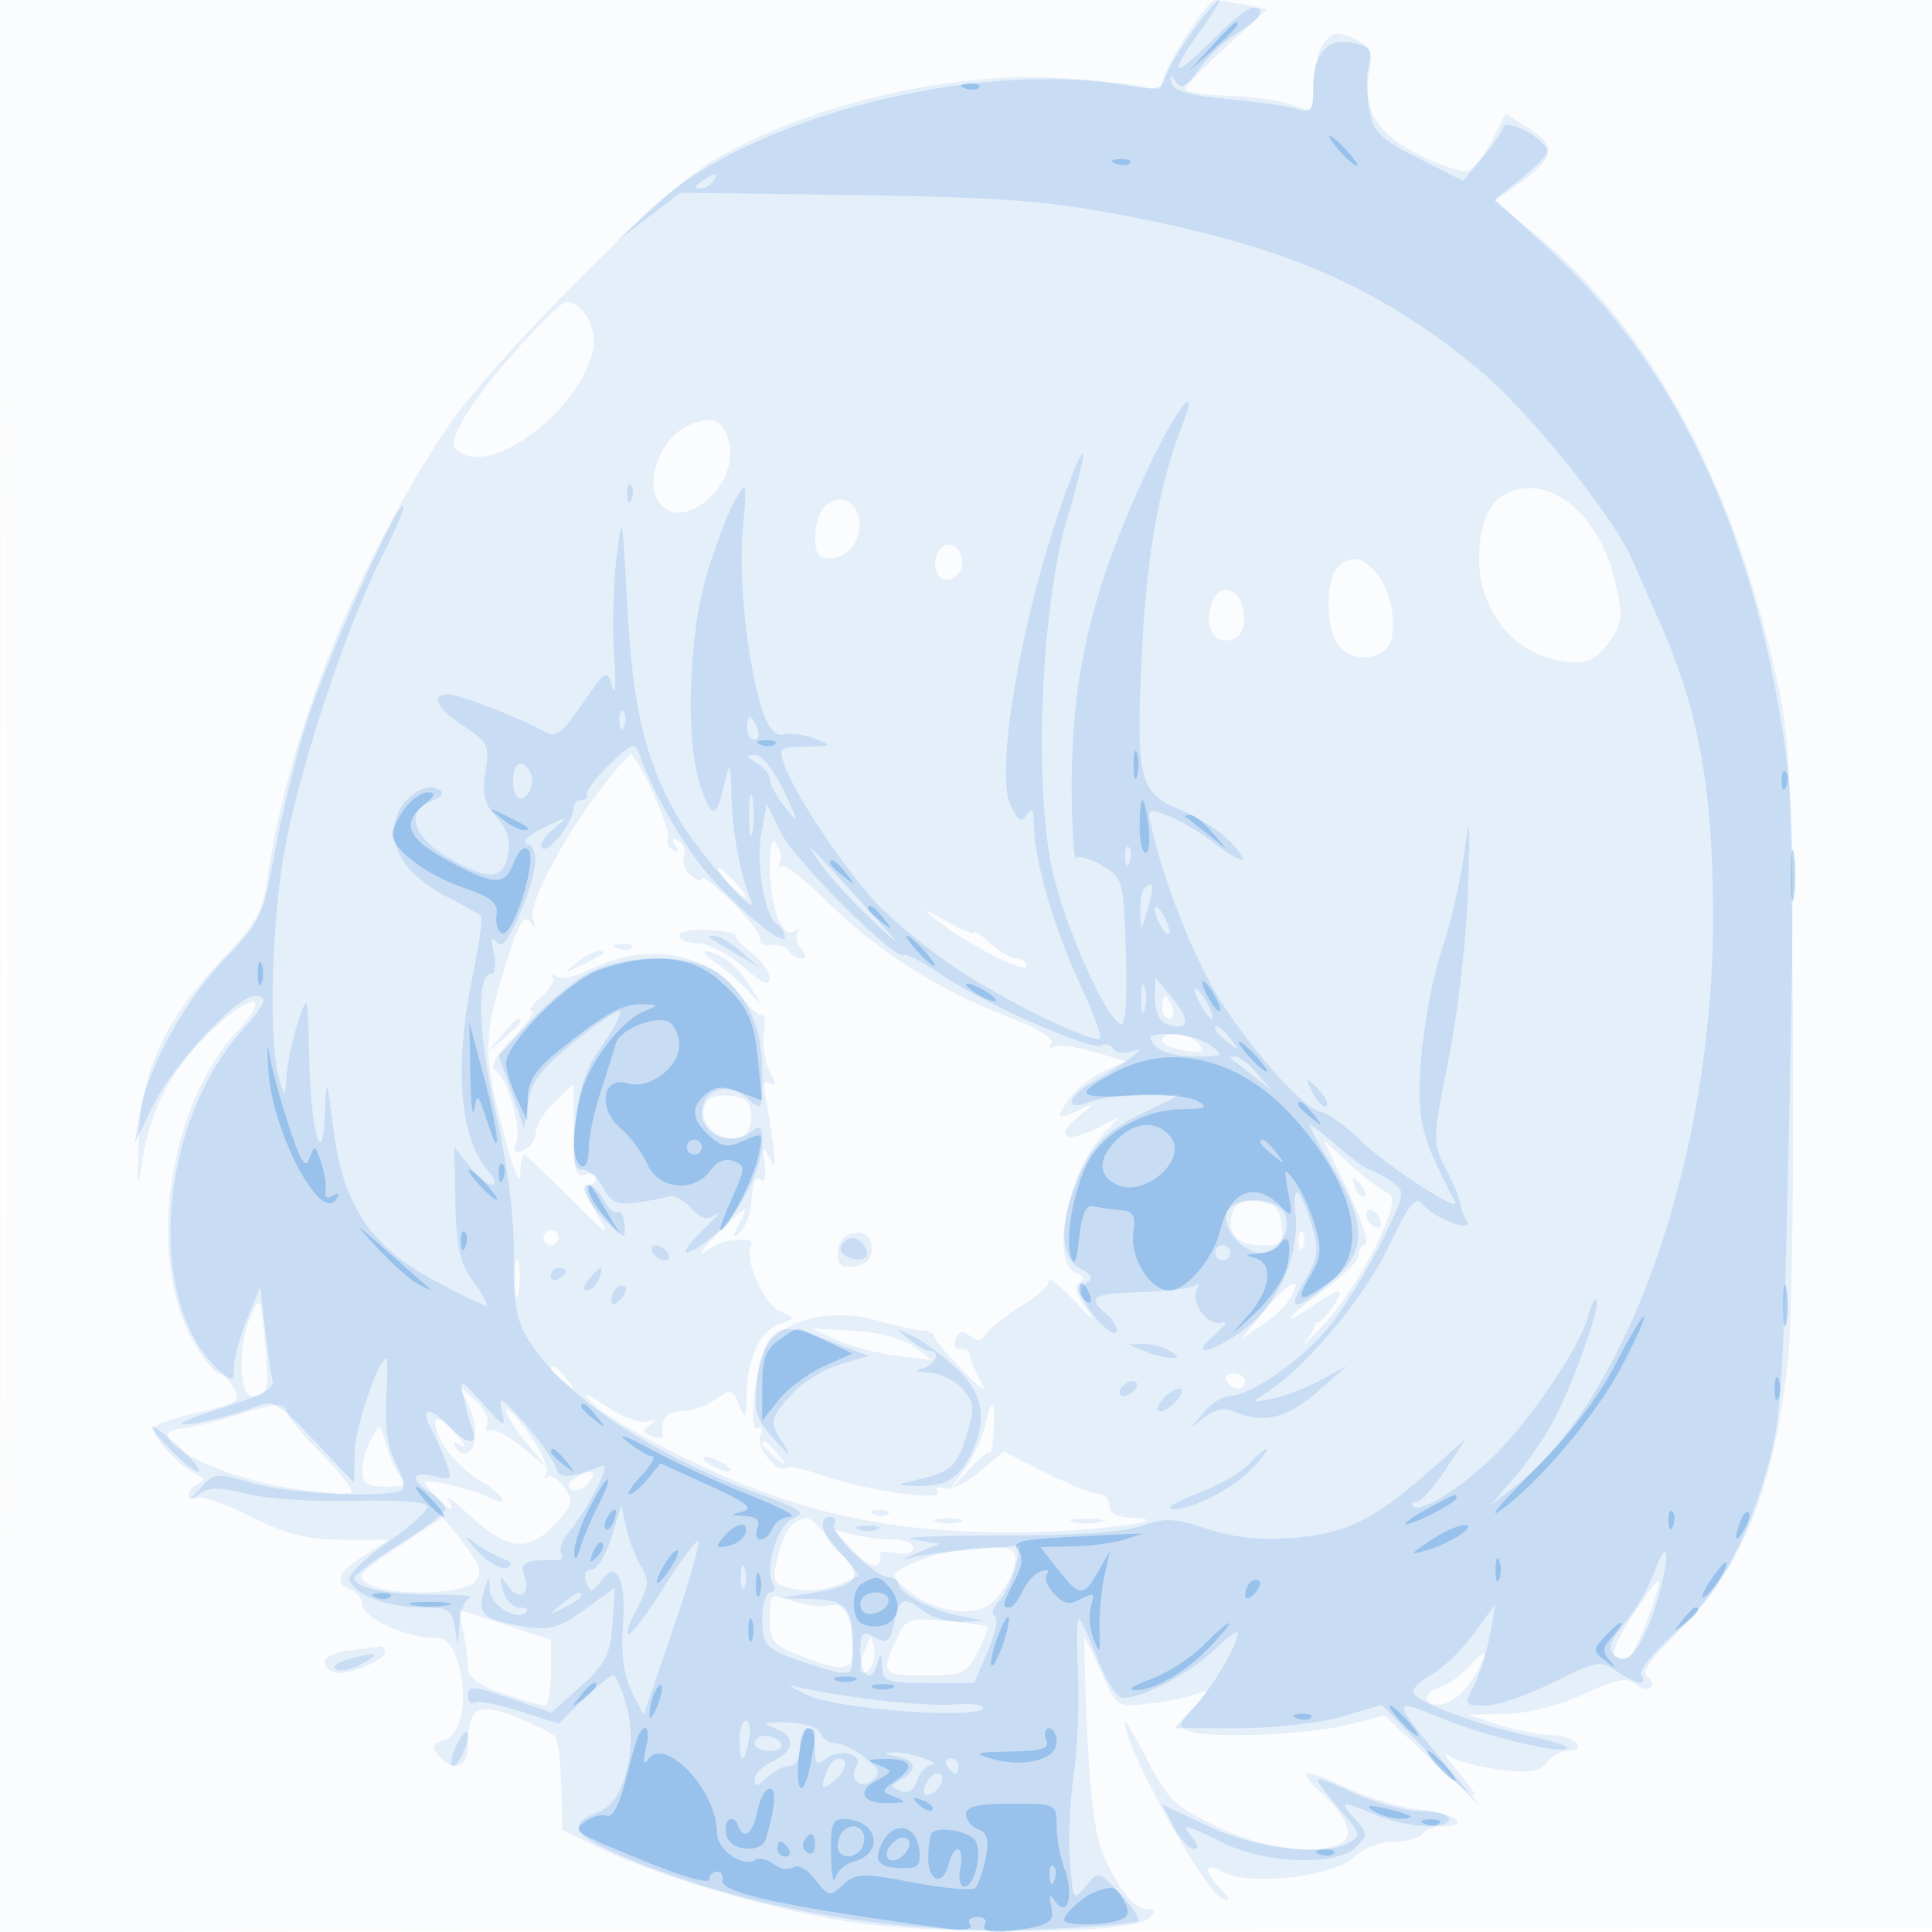 <svg xmlns="http://www.w3.org/2000/svg" width="256" height="256"><path fill-opacity=".016" d="M0 128.004v128.004l128.25-.254 128.25-.254.254-127.75L257.008 0H0v128.004m.485.496c0 70.4.119 99.053.265 63.672.146-35.38.146-92.98 0-128C.604 29.153.485 58.1.485 128.5" fill="#1976D2" fill-rule="evenodd"/><path fill-opacity=".095" d="M157.104 4.838c-1.707 2.66-3.104 5.413-3.104 6.116 0 .862-.734 1.057-2.25.598-1.238-.375-6.3-.93-11.25-1.232-14.893-.911-34.141 3.741-46.5 11.238-6.645 4.031-29.015 26.6-34.634 34.942-11.979 17.784-21.377 41.34-23.937 60-.579 4.219-1.506 5.867-5.941 10.554-7.673 8.108-10.733 14.713-11.093 23.946-.264 6.755-.213 7.001.519 2.479 1.126-6.961 4.091-12.307 9.688-17.466 5.071-4.674 7.311-4.176 2.844.633-9.255 9.962-12.121 30.208-5.82 41.104 1.352 2.337 2.874 4.25 3.381 4.25.507 0 1.387.868 1.955 1.929.935 1.747.51 2.046-4.51 3.169-3.049.682-5.772 1.611-6.051 2.063-.554.895 3.331 5.148 5.656 6.191 1.094.492 1.141.789.193 1.231-.687.321-1.25 1.023-1.25 1.559 0 .537.458.693 1.017.347.559-.345 3.781.753 7.16 2.441 4.816 2.407 7.458 3.074 12.233 3.087l6.09.017-3.25 2.081c-3.546 2.271-4.073 3.632-1.75 4.523.825.317 1.5 1.226 1.5 2.02 0 1.648 5.77 4.342 9.3 4.342 1.807 0 2.605.784 3.385 3.325 1.421 4.631.549 9.466-1.846 10.226-1.548.491-1.705.906-.769 2.033 1.943 2.342 3.929 1.67 3.945-1.334.028-5.054 1.179-5.723 6.404-3.728 2.556.976 4.907 2.196 5.225 2.711.318.515.647 3.486.731 6.602l.152 5.665 4.487 2.184c7.757 3.776 22.096 8.087 32.74 9.845 12.106 1.999 38.307 1.81 40.409-.292.983-.983.962-1.237-.103-1.237-1.66 0-3.669-2.428-5.79-7-1.098-2.365-1.81-7.635-2.197-16.251-.315-7.014-.482-12.751-.37-12.75.112 0 1.125 2.084 2.251 4.631 2.046 4.624 2.054 4.629 6.297 4.11 2.337-.285 5.149-.866 6.249-1.29 1.829-.704 1.803-.554-.304 1.762-2.02 2.22-2.103 2.61-.668 3.16 2.669 1.024 15.585.532 20.972-.8l5-1.235 6.389 6.081c6.043 5.753 7.334 6.045 2.712.612-1.155-1.358-1.426-1.971-.601-1.362.825.61 3.782 1.415 6.57 1.789 3.985.535 5.349.345 6.373-.888.716-.863 1.922-1.569 2.679-1.569 2.983 0 1.175-2.005-1.872-2.077-1.787-.042-5.05-.67-7.25-1.395l-4-1.318 5-.115c3.027-.069 7.123-1.103 10.38-2.619 4.175-1.944 5.693-2.246 6.774-1.348.767.636 1.708.843 2.091.46.383-.383.162-1.027-.492-1.432-.795-.491.567-2.456 4.11-5.932 8.443-8.281 12.726-18.927 14.574-36.224.5-4.675.778-25.15.619-45.5-.28-35.81-.372-37.346-2.868-47.739-5.935-24.719-16.746-43.928-31.432-55.848l-5.244-4.257 2.897-2.058c5.079-3.608 5.455-5.171 1.804-7.483l-3.212-2.033-1.8 3.509c-.99 1.931-2.408 3.743-3.15 4.028-.742.284-3.661-.655-6.488-2.087-5.685-2.881-7.566-6.039-6.615-11.105.496-2.644.198-3.267-2.051-4.292-2.238-1.019-2.832-.932-3.982.583-.743.98-1.366 3.458-1.383 5.507-.031 3.639-.095 3.701-2.755 2.69-1.498-.569-5.319-1.121-8.491-1.225-3.172-.105-5.772-.482-5.777-.84-.005-.357 2.445-2.892 5.445-5.634l5.454-4.984-3.079-.616C163.136.277 161.403 0 160.979 0c-.424 0-2.167 2.177-3.875 4.838M68.746 45.991c-2.982 3.295-6.281 7.587-7.332 9.538-1.662 3.088-1.717 3.666-.42 4.467 4.692 2.9 16.051-5.969 17.606-13.748.562-2.81-1.412-6.248-3.588-6.248-.464 0-3.284 2.696-6.266 5.991m22.07 10.597c-3.199 1.677-5.221 6.787-3.763 9.511 2.735 5.11 11.062-1.521 9.537-7.596-.751-2.991-2.569-3.594-5.774-1.915m109.408 8.525c-2.877 1.064-4.224 3.962-4.224 9.089 0 5.961 3.724 11.335 8.936 12.897 4.64 1.39 6.376.88 8.61-2.528 1.445-2.206 1.501-3.205.432-7.662-2.052-8.554-8.219-13.844-13.754-11.796m-90.995 2.058c-.676.676-1.229 2.489-1.229 4.029 0 2.072.488 2.8 1.878 2.8 2.531 0 4.348-2.384 3.949-5.185-.372-2.612-2.772-3.47-4.598-1.644m15.459 5.475c-1.472 1.471-.698 4.503 1.062 4.164.963-.186 1.75-1.194 1.75-2.24 0-1.99-1.631-3.106-2.812-1.924M177.2 75.2c-1.473 1.473-1.57 7.241-.165 9.866 1.511 2.823 6.551 2.626 7.312-.286.743-2.84-.192-6.793-2.136-9.03-1.781-2.049-3.341-2.22-5.011-.55m-16.791 5.307c-.766 3.052.722 5.041 3.091 4.131 2.195-.842 1.624-6.003-.714-6.446-1.155-.219-1.931.537-2.377 2.315m-80.21 23.243c-5.211 6.58-10.239 15.962-9.605 17.918.436 1.343.34 1.477-.358.502-.699-.976-1.376-.04-2.537 3.511-3.692 11.288-3.803 13.363-1.248 23.414 1.315 5.173 2.427 8.167 2.47 6.655.043-1.512.266-2.75.494-2.75.229 0 2.98 2.588 6.113 5.75 5.207 5.255 5.509 5.427 3.503 2-1.207-2.062-1.707-3.75-1.113-3.75.595 0 1.082-.436 1.082-.969 0-.532-.675-.709-1.5-.393-1.235.474-1.5-.533-1.5-5.705v-6.282L73.5 146c-1.375 1.292-2.5 3.122-2.5 4.067 0 .946-.725 1.997-1.611 2.337-1.2.461-1.449.194-.973-1.045.74-1.929-1.191-8.526-2.799-9.565-.696-.45.156-1.997 2.341-4.25 1.889-1.949 3.009-3.559 2.488-3.577-.52-.019.047-.863 1.261-1.876 1.215-1.014 1.89-2.196 1.5-2.627-.389-.432-.158-.469.514-.083.671.385 2.471.061 4-.722 7.7-3.941 16.024-2.628 20.34 3.21 1.241 1.679 2.554 2.869 2.917 2.645.363-.225.473.866.244 2.424-.228 1.558.123 3.838.781 5.068.853 1.593.869 2.033.057 1.531-.771-.477-.984.051-.658 1.629.266 1.284.723 4.134 1.017 6.334.41 3.069.303 3.535-.456 2-.868-1.752-.945-1.663-.621.72.203 1.496-.016 2.482-.486 2.191-.893-.552-.959-.384-1.35 3.406-.132 1.274-.804 2.849-1.495 3.5-1.008.949-1.008.689-.004-1.317 1.204-2.403 1.131-2.386-1.877.437-3.118 2.926-4.257 4.66-1.88 2.862 1.527-1.154 5.984-1.486 5.309-.395-1.045 1.692 1.534 7.832 3.696 8.798 2.239 1 2.239 1.004.147 1.669-2.609.83-4.382 4.573-4.465 9.426-.057 3.296-.166 3.449-.991 1.39-.872-2.172-1.064-2.218-3.16-.75-1.227.86-3.256 1.563-4.509 1.563-2.022 0-2.743.962-2.407 3.214.058.393-.601.443-1.466.111-1.279-.491-1.324-.781-.238-1.558 1.011-.725.925-.825-.356-.416-.93.297-3.405-.617-5.5-2.031-2.654-1.791-3.29-1.991-2.097-.658 2.528 2.824 16.195 9.831 24.787 12.708 10.148 3.398 19.465 4.762 32 4.683 9.729-.061 21.983-1.681 14.75-1.951-1.732-.064-2.75-.657-2.75-1.602 0-.825-.612-1.5-1.359-1.5-.748 0-3.89-1.277-6.983-2.837l-5.624-2.837-3.253 2.715c-1.788 1.494-3.895 2.469-4.681 2.167-.8-.307-1.157-.109-.811.45.831 1.345-9.442-.09-15.195-2.123-2.423-.856-4.637-1.326-4.919-1.043-1.016 1.016-4.029-2.708-3.438-4.25.339-.884.181-1.309-.362-.974-.603.373-.735-1.495-.352-4.979.451-4.1 1.211-6.06 2.867-7.401 3.175-2.571 8.44-3.324 13.383-1.914 2.325.663 4.982 1.261 5.906 1.33.923.069 1.622.366 1.554.66-.069.295 1.614 2.336 3.74 4.536 2.668 2.762 3.436 3.226 2.481 1.5-.761-1.375-1.42-2.95-1.464-3.5-.045-.55-.607-.893-1.249-.762-.668.136-.92-.411-.588-1.276.429-1.119.92-1.231 1.883-.432.952.79 1.526.715 2.133-.279.457-.749 2.519-2.385 4.581-3.637 2.063-1.253 3.75-2.765 3.75-3.362s1.613.677 3.585 2.831c2.097 2.292 2.707 2.704 1.47.994-1.439-1.989-1.759-3.142-1.001-3.61.743-.459.586-.891-.47-1.296-3.507-1.346-1.128-13.334 3.656-18.427l2.145-2.283-3.255 1.624c-4.08 2.036-5.425.942-2.115-1.721 2.122-1.706 2.166-1.842.301-.931-3.269 1.597-3.594 1.318-1.613-1.385.988-1.349 3.093-3.003 4.677-3.675l2.88-1.223-4.31-1.273c-2.371-.7-4.749-1.001-5.285-.67-.536.331-.678.123-.315-.464.397-.643-2.095-2.117-6.298-3.723-8.72-3.332-17.11-8.723-23.486-15.092-2.714-2.71-5.335-4.804-5.825-4.653-.489.151-.661-.096-.381-.548.279-.452.095-1.476-.411-2.275-.644-1.018-.923-.202-.934 2.733-.019 5.393 1.568 9.673 3.233 8.715.689-.396.918-.352.511.098-.408.45-.24 1.422.372 2.16.761.916.777 1.342.05 1.342-.584 0-1.348-.462-1.697-1.027-.349-.564-1.388-.902-2.309-.75-.921.153-1.585-.217-1.476-.82.109-.603-1.578-2.832-3.75-4.953-2.172-2.121-3.949-3.484-3.949-3.031 0 .454-.648.288-1.441-.37-.792-.657-1.211-1.792-.931-2.521.279-.729-.042-1.666-.714-2.081-.834-.515-.965-.339-.414.553.539.873.419 1.068-.362.585-.644-.398-.922-1.125-.618-1.617.512-.829-4.066-10.968-4.953-10.968-.219 0-1.735 1.688-3.368 3.75M96.5 117c.995 1.1 2.035 2 2.31 2 .275 0-.315-.9-1.31-2-.995-1.1-2.035-2-2.31-2-.275 0 .315.9 1.31 2m27.249 4.651c3.762 3.094 12.251 7.533 12.251 6.407 0-.582-.59-1.058-1.311-1.058-.722 0-2.297-.918-3.5-2.039-1.204-1.121-2.189-1.76-2.189-1.418 0 .341-1.687-.361-3.75-1.56-2.743-1.595-3.146-1.684-1.501-.332M90 123.976c0 .563 1.109 1.024 2.465 1.024 1.356 0 4.056 1.397 6 3.104 2.489 2.185 3.535 2.65 3.535 1.572 0-.842-1.11-2.404-2.466-3.471-1.356-1.067-2.295-2.112-2.085-2.322.209-.211-1.381-.506-3.534-.657-2.183-.153-3.915.179-3.915.75m-8.187 1.707c.721.289 1.584.253 1.916-.079.332-.332-.258-.568-1.312-.525-1.165.048-1.402.285-.604.604m-5.372 1.872c-1.83 1.467-1.798 1.487.559.365 3.061-1.458 3.628-1.92 2.358-1.92-.537 0-1.849.7-2.917 1.555m18.586.164c1.36.946 3.287 2.633 4.282 3.75 1.756 1.971 1.759 1.948.109-.76-.936-1.534-2.508-3.222-3.494-3.75-2.957-1.582-3.547-1.083-.897.76M154 133.5c0 .825.436 1.5.969 1.5.532 0 .709-.675.393-1.5-.317-.825-.753-1.5-.969-1.5-.216 0-.393.675-.393 1.5m-87.595 3.75L64.5 139.5l2.25-1.905c2.114-1.79 2.705-2.595 1.905-2.595-.19 0-1.202 1.012-2.25 2.25m87.595.637c0 .487 1.339 1.083 2.976 1.323 2.382.349 2.756.172 1.877-.887-1.23-1.483-4.853-1.809-4.853-.436m-60.618 8.559c-.837 2.182 1.507 4.713 4.03 4.352 1.481-.211 2.088-1.025 2.088-2.798 0-1.985-.567-2.565-2.756-2.817-1.805-.208-2.964.228-3.362 1.263m85.253 11.388c1.755 3.666 2.78 6.816 2.278 6.999-.502.184-.913.895-.913 1.581 0 .686-2.025 2.701-4.5 4.479-2.475 1.777-4.5 3.459-4.5 3.737 0 .279 1.376-.474 3.058-1.671 1.681-1.197 3.219-2.015 3.418-1.817.477.477-2.429 4.431-3.019 4.108-.251-.137-.344-.072-.207.145.137.217-.425 1.262-1.25 2.322s.188.148 2.251-2.025c4.852-5.111 10.776-16.85 8.831-17.498-.751-.25-3.001-1.933-5.001-3.74l-3.637-3.285 3.191 6.665m.929-.541c.376.986.935 1.541 1.243 1.233.308-.307.001-1.114-.683-1.793-.988-.98-1.102-.865-.56.56m-16.177 3.14c-1.055 2.751.396 4.567 3.648 4.567 2.79 0 3.066-.274 2.781-2.75-.248-2.162-.906-2.818-3.072-3.067-1.797-.207-2.965.228-3.357 1.25m17.613.449c0 .55.45 1.278 1 1.618.55.34 1 .168 1-.382s-.45-1.278-1-1.618c-.55-.34-1-.168-1 .382M72 164c0 .55.45 1 1 1s1-.45 1-1-.45-1-1-1-1 .45-1 1m40.25-.333c-.687.275-1.25 1.393-1.25 2.486 0 1.488.565 1.906 2.25 1.667 1.44-.205 2.25-1.01 2.25-2.237 0-2.034-1.195-2.738-3.25-1.916m59.829.916c.048 1.165.285 1.402.604.605.289-.722.253-1.585-.079-1.917-.332-.332-.568.258-.525 1.312M68.252 169.5c.011 2.2.216 2.982.455 1.738.239-1.244.23-3.044-.02-4s-.446.062-.435 2.262m99.248 4.254l-3 3.609 2.791-1.823c1.534-1.003 3.238-2.66 3.785-3.682 1.622-3.03-.351-1.984-3.576 1.896m-134.25.574c-1.769 3.915-1.648 10.672.191 10.672 2.101 0 2.289-.857 1.643-7.469-.563-5.75-.63-5.867-1.834-3.203m77.56 3.204c1.821.837 5.421 1.784 8 2.104l4.69.582-2.43-1.792c-1.464-1.079-4.643-1.916-8-2.104l-5.57-.313 3.31 1.523M73 181.378c0 .207.787.995 1.75 1.75 1.586 1.243 1.621 1.208.378-.378-1.307-1.666-2.128-2.195-2.128-1.372M162.5 183c.34.55 1.041 1 1.559 1s.941-.45.941-1-.702-1-1.559-1-1.281.45-.941 1m-100.646 2.684c1.384 2.639 1.49 5.985.215 6.773-.512.317-1.256.049-1.654-.595-.493-.796-.275-.907.68-.345.773.455.548-.151-.5-1.345-2.767-3.155-3.899-2.66-2.059.898.874 1.689 3.154 3.995 5.069 5.124 3.516 2.075 4.126 3.767.731 2.028-1.01-.517-3.371-1.232-5.248-1.588-3.364-.64-3.386-.621-1.595 1.359 2.05 2.264 2.979 2.632 1.916.757-.39-.687.821.181 2.691 1.931 5.027 4.703 7.815 5.06 11.277 1.447 2.599-2.712 2.72-3.151 1.395-5.043-.798-1.14-1.821-1.738-2.272-1.329-.451.409-.508.199-.126-.467.383-.666-.67-3.096-2.339-5.4-1.669-2.304-3.035-3.706-3.035-3.116 0 .591 1.237 2.571 2.75 4.4l2.75 3.327-3.335-2.757c-1.834-1.516-3.741-2.505-4.238-2.198-.497.307-.668-.055-.38-.806.288-.751-.458-2.237-1.657-3.302-2.175-1.932-2.178-1.931-1.036.247M31 187.62c-2.475.782-5.517 1.511-6.76 1.62-6.458.566 3.778 6.323 14.093 7.927 4.205.653 7.907.927 8.226.607.32-.32-1.475-2.638-3.989-5.151-2.513-2.514-4.57-5.032-4.57-5.597 0-1.299-1.382-1.182-7 .594m99.51 1.333c-.356 1.624-1.561 4.212-2.677 5.75l-2.028 2.797 2.494-2.686c1.373-1.478 2.654-2.531 2.848-2.342.194.19.434-1.189.532-3.063.22-4.193-.303-4.397-1.169-.456m-81.336 1.731c-.646 1.202-1.174 3.114-1.174 4.25 0 1.647.634 2.066 3.122 2.066 2.601 0 2.924-.24 1.931-1.436-.655-.79-1.532-2.702-1.948-4.25-.749-2.783-.77-2.79-1.931-.63m51.826.694c0 .207.787.995 1.75 1.75 1.586 1.243 1.621 1.208.378-.378-1.307-1.666-2.128-2.195-2.128-1.372M94 194c.825.533 1.95.969 2.5.969s.325-.436-.5-.969c-.825-.533-1.95-.969-2.5-.969s-.325.436.5.969m-17.857 1.89c-.824.523-.967 1.101-.363 1.474.546.338 1.549-.056 2.229-.875 1.35-1.626.291-1.965-1.866-.599m39.67 4.793c.721.289 1.584.253 1.916-.079.332-.332-.258-.568-1.312-.525-1.165.048-1.402.285-.604.604m-63.12 4.329c-5.303 3.522-5.634 3.949-3.816 4.922 3.012 1.612 12.646 1.346 14.086-.389.973-1.173.683-2.142-1.497-5-1.487-1.95-2.762-3.51-2.835-3.467-.072.042-2.744 1.813-5.938 3.934m52.485-3.143c-.728.461-1.687 2.455-2.133 4.431-.77 3.416-.665 3.624 2.138 4.24 1.622.356 4.254.107 5.849-.553l2.901-1.202-3.217-3.874c-3.502-4.219-3.598-4.272-5.538-3.042m19.091-.176c.973.254 2.323.237 3-.037.677-.274-.119-.481-1.769-.461-1.65.02-2.204.244-1.231.498m17.981-.004c.963.252 2.537.252 3.5 0 .963-.251.175-.457-1.75-.457s-2.713.206-1.75.457m-29.355 3.632c1.318 1.44 2.788 2.375 3.267 2.079.479-.296.652-.892.385-1.325-.268-.432.625-.574 1.983-.314 1.434.274 2.47.004 2.47-.644 0-.615-1.237-1.123-2.75-1.131-1.513-.007-3.875-.299-5.25-.648l-2.5-.634 2.395 2.617m8.771 1.522c-3.718 1.644-3.777 1.747-1.935 3.414 3.003 2.717 7.567 3.96 10.478 2.854 2.434-.926 5.303-6.266 4.043-7.526-1.165-1.165-8.84-.398-12.586 1.258m94.607 7.25c-1.822 2.721-2.802 5.08-2.25 5.421.537.332 1.385.352 1.883.044.868-.536 4.353-9.691 3.841-10.089-.136-.106-1.699 1.975-3.474 4.624m-114.273.35c0 2.966.45 3.52 4.02 4.948 5.468 2.188 6.983 2.049 6.966-.641-.027-4.477-1.069-6.541-3.041-6.025-1.036.271-3.247.017-4.914-.564-2.98-1.039-3.031-1.001-3.031 2.282m-40.597 1.823c.328 1.641.597 3.785.597 4.765 0 1.227 1.455 2.277 4.678 3.375 2.573.877 5.048 1.594 5.5 1.594.452 0 .822-1.962.822-4.36v-4.36l-6.097-1.999-6.097-1.999.597 2.984m57.774.139c-2.587 5.444-2.497 5.595 3.329 5.595 5.072 0 5.551-.21 7.042-3.093.88-1.701 1.454-3.218 1.276-3.371-.178-.154-2.648-.492-5.488-.752-4.513-.414-5.29-.21-6.159 1.621m-4.457 1.927c-1.114 2.833-.932 4.28.374 2.974.601-.601.926-1.929.72-2.95-.36-1.79-.399-1.791-1.094-.024m-68.47.391c-3.256.405-4.176 1.587-2.19 2.814 1.261.78 6.94-1.396 6.94-2.658 0-.484-.337-.807-.75-.719-.413.088-2.212.342-4 .563m148.273 2.251c-.983 1.086-2.627 2.242-3.655 2.568-2.61.828-2.343 2.666.331 2.278 1.216-.177 3.046-1.774 4.092-3.57 2.148-3.688 1.856-4.175-.768-1.276m-45.475 7.193c-.213 2.956 10.504 22.447 12.833 23.341 1.201.461 1.163.198-.187-1.294-2.33-2.575-2.122-3.514.471-2.126 3.449 1.846 14.499.576 17.218-1.978 1.296-1.218 3.568-2.11 5.372-2.11 1.72 0 3.405-.45 3.745-1 .34-.55 1.491-1 2.559-1 3.999 0 1.755-1.764-2.809-2.208-2.613-.254-7.113-1.595-10-2.981-5.531-2.654-6.643-2.382-3.157.773 3.276 2.965 4.355 5.517 2.76 6.528-2.873 1.821-10.326.899-16.554-2.047-5.545-2.623-6.518-3.548-9.202-8.749-1.65-3.199-3.022-5.516-3.049-5.149" fill="#1976D2" fill-rule="evenodd"/><path fill-opacity=".141" d="M158.041 4.101c-1.634 2.256-3.249 4.978-3.589 6.049-.547 1.725-1.151 1.856-5.285 1.149-20.15-3.449-50.153 4.319-62.799 16.259L81.5 32.154l4.329-3.308 4.329-3.308 19.171.254c22.54.299 28.58.703 38.671 2.588 22.276 4.16 34.647 9.506 48.262 20.857 6.289 5.242 17.452 19.112 19.93 24.763 1.086 2.475 2.774 6.3 3.752 8.5 5.146 11.578 7.039 22.063 7.044 39 .01 31.758-11.25 63.913-26.488 75.644l-3 2.31 3.244-3.755c1.784-2.065 4.202-5.633 5.373-7.929 2.631-5.156 6.048-14.938 5.434-15.552-.249-.25-.752.733-1.116 2.185-.986 3.929-7.736 13.921-12.58 18.622-4.463 4.331-9.639 7.524-10.615 6.549-.315-.316-.108-.574.46-.574.569 0 2.294-1.912 3.834-4.25l2.8-4.25-4.119 3.704c-7.778 6.994-11.659 8.982-18.631 9.541-4.568.367-7.992.025-11.618-1.161-4.401-1.44-5.667-1.495-8.803-.383-2.404.852-8.82 1.286-18.663 1.262-8.25-.02-13.425.219-11.5.532l3.5.568-3 1.23c-2.073.849-2.228 1.028-.5.578 1.375-.359 5.147-.857 8.382-1.107l5.883-.455-.711 2.846c-.39 1.565-1.377 3.586-2.193 4.491-.816.906-1.068 1.806-.56 2 .508.195.104 2.267-.898 4.604l-1.821 4.25h-6.041c-5.564 0-6.05-.178-6.157-2.25-.087-1.693-.229-1.817-.573-.5-.748 2.859-2.311 1.99-2.311-1.285 0-2.684.222-2.916 1.922-2.007 1.657.887 2.013.616 2.579-1.965.742-3.374 1.191-3.54 3.94-1.461 1.068.807 3.318 1.416 5 1.353l3.059-.115-3.5-.701c-3.724-.746-8-3.05-8-4.31 0-.417-.562-.761-1.25-.764-1.813-.006-7.89-5.96-7.209-7.062.318-.513.1-.933-.482-.933-1.878 0-1.128 2.586 1.454 5.012 3.06 2.875 2.165 4.082-3.743 5.043l-4.27.695 4.143.125c4.57.138 5.357 1.126 5.357 6.726 0 3.241-.157 3.4-2.75 2.785-1.513-.359-4.213-1.244-6-1.968-2.809-1.138-3.25-1.797-3.25-4.867 0-1.953.477-3.551 1.059-3.551s.763-.479.401-1.065c-1.268-2.052.575-8.012 2.723-8.807 1.708-.632.951-1.17-4.305-3.06-14.334-5.155-26.242-13.067-30.825-20.481-1.669-2.701-2.054-4.89-1.973-11.222.064-5.085-.778-11.753-2.383-18.865-2.372-10.513-2.618-18.5-.569-18.5.501 0 .64-1.238.31-2.75-.401-1.837-.291-2.313.33-1.435.679.96 1.511-.035 3.081-3.686 2.418-5.621 2.734-8.768.939-9.366-.667-.223.345-1.155 2.25-2.073 3.449-1.663 3.454-1.662 1.191.248-1.25 1.055-1.862 2.171-1.36 2.481.947.585 4.131-3.565 4.131-5.384 0-.569.477-1.035 1.059-1.035s.903-.338.712-.75c-.191-.413 1.153-2.195 2.987-3.961 2.854-2.748 3.417-2.965 3.909-1.5 1.362 4.06 4.595 10.038 7.723 14.281 3.557 4.826 11.61 11.813 11.61 10.073 0-.564-.438-1.296-.973-1.626-1.687-1.043-2.909-7.856-2.156-12.017l.724-4 1.827 3.771c1.784 3.685 15.395 17.245 16.35 16.29.265-.265 2.5.906 4.966 2.603 5.454 3.752 19.941 10.152 21.208 9.369.504-.311 1.186-.128 1.517.407.331.535 1.374.731 2.319.435 1.6-.501 1.603-.447.043.793-.921.733-3.059 2.099-4.75 3.035-3.819 2.116-4.198 4.174-.51 2.772 1.411-.536 4.673-.971 7.25-.965l4.685.01-5 2.414c-5.303 2.56-7.443 4.959-9.333 10.465-1.816 5.29-1.476 8.865.968 10.173 1.538.823 1.789 1.357.897 1.908-.906.56-.957 1.292-.19 2.725 1.315 2.457 4.158 4.877 4.158 3.54 0-.55-.675-1.56-1.5-2.245-2.539-2.107-1.727-2.603 4.555-2.779 3.33-.094 6.55-.477 7.154-.85.648-.401.817-.222.412.434-1.048 1.695 1.485 5.086 3.307 4.429.865-.311.447.394-.928 1.567-3.32 2.832-1.187 2.792 3.102-.059 4.854-3.226 8.15-10.062 7.563-15.688-.502-4.815.713-3.71 2.404 2.187.701 2.445.455 3.792-1.172 6.426-2.568 4.155-1.453 4.24 3.375.26 4.864-4.009 4.933-7.543.301-15.236-1.885-3.13-3.251-5.691-3.035-5.691.216 0 1.871 1.298 3.677 2.884 1.807 1.586 3.735 2.99 4.285 3.118.55.129 1.859.837 2.909 1.572 1.85 1.296 1.813 1.534-1.227 7.708-1.725 3.504-4.733 8.461-6.684 11.017-3.49 4.57-10.725 9.701-13.681 9.701-.829 0-2.364 1.012-3.412 2.25-1.889 2.231-1.888 2.236.095.619 1.35-1.1 2.65-1.367 4-.82 4.008 1.624 7 .921 11-2.583l4-3.503-3.5 1.901c-1.925 1.046-4.85 2.173-6.5 2.504-2.694.542-2.796.477-1-.632 5.275-3.259 13.223-12.651 16.443-19.431 2.68-5.64 3.649-6.892 4.487-5.795 1.444 1.889 7.005 3.996 5.904 2.237-.43-.686-.809-1.697-.843-2.247-.035-.55-.891-2.633-1.904-4.629-1.804-3.554-1.797-3.849.364-14.5 1.23-6.065 2.364-15.954 2.565-22.371.304-9.688.227-10.476-.491-5-.469 3.575-1.832 9.425-3.029 13-1.196 3.575-2.418 10.129-2.715 14.563-.535 7.999-.092 9.839 4.492 18.658.888 1.708-8.806-4.551-12.293-7.937-2.105-2.045-4.537-3.815-5.404-3.935-2.452-.338-10.657-9.771-14.475-16.641-3.176-5.717-6.424-14.226-7.992-20.939-.614-2.632-.538-2.693 2.122-1.681 1.518.577 4.195 2.143 5.948 3.481 4.106 3.131 5.316 3.119 2.362-.025-1.269-1.351-4.271-3.263-6.671-4.25-5.468-2.247-5.884-3.998-5.042-21.215.609-12.438 2.301-21.981 5.213-29.401 2.729-6.951-.643-2.74-4.573 5.712C144.669 78.085 142 89.288 142 104.232c0 5.556.288 9.813.64 9.461.352-.352 1.899.103 3.438 1.012 2.72 1.607 2.805 1.921 3.109 11.476.199 6.237-.052 9.705-.687 9.499-1.978-.642-7.576-13.332-9.123-20.68-2.39-11.354-1.4-34.624 1.957-45.996 1.379-4.672 2.363-8.641 2.185-8.819-.563-.563-4.369 10.391-6.428 18.504-3.357 13.223-4.679 24.724-3.213 27.943 1.006 2.208 1.444 2.472 2.175 1.316.68-1.075.92-.712.932 1.408.024 4.508 2.729 13.807 6.128 21.073 1.717 3.668 2.913 6.878 2.658 7.133-.804.804-11.853-4.516-18.696-9.002-3.616-2.371-8.442-6.279-10.724-8.685-4.339-4.576-10.701-14.036-12.342-18.352-.917-2.412-.796-2.526 2.766-2.586 3.487-.06 3.566-.127 1.239-1.055-1.367-.546-3.211-.802-4.097-.571-1.088.285-1.974-.59-2.727-2.695-2.03-5.671-3.4-17.817-2.766-24.517.585-6.192.531-6.445-.888-4.099-.832 1.375-2.503 5.65-3.714 9.5-2.604 8.282-3.094 22.816-.972 28.817 1.52 4.3 2.043 4.215 3.164-.516.728-3.075.79-2.958.907 1.699.126 4.958 1.124 10.233 2.632 13.911 1.094 2.665-6.712-6.11-9.393-10.56-4.511-7.488-6.323-14.798-7.028-28.351-.654-12.577-.701-12.789-1.453-6.5-.427 3.575-.564 9.425-.305 13 .259 3.575.15 5.382-.243 4.016-.693-2.414-.804-2.351-3.96 2.235-2.66 3.867-3.555 4.541-4.959 3.734C69.159 95.228 60.873 92 59.417 92c-2.46 0-1.543 1.9 2.049 4.241 3.2 2.086 3.42 2.55 2.865 6.051-.473 2.99-.165 4.26 1.454 6 1.442 1.549 1.895 3.029 1.518 4.958-.657 3.367-2.465 3.473-7.803.457-4.745-2.682-5.882-6.26-2.399-7.549 1.445-.534 1.832-1.081 1.091-1.54-1.807-1.116-5.103 1.178-5.825 4.055-.92 3.665 1.541 7.389 6.631 10.033 2.336 1.213 4.457 2.416 4.714 2.673.256.256-.249 3.924-1.123 8.15-2.472 11.956-1.677 21.398 2.165 25.721.857.964 1.07 1.75.474 1.75-.596 0-1.973-1.132-3.061-2.515l-1.979-2.516.156 7.433c.126 6.013.592 8.022 2.436 10.516 1.254 1.695 1.992 3.082 1.64 3.082-.352 0-3.281-1.408-6.509-3.128-8.868-4.727-12.43-10.038-13.781-20.55-.874-6.796-.878-6.803-1.074-1.822-.317 8.048-1.886 2.417-2.091-7.5-.174-8.481-.178-8.491-1.493-4.5-.725 2.2-1.398 5.35-1.495 7-.174 2.961-.187 2.967-.977.5-1.368-4.271-1.067-20.074.561-29.5 1.901-11.004 8.035-29.761 12.874-39.371C52.41 70.208 53.763 67 53.443 67c-1.087 0-10.211 20.461-12.809 28.726-1.423 4.524-3.323 12.254-4.224 17.177-1.548 8.463-1.902 9.226-6.49 13.986-5.406 5.609-10.417 14.684-11.415 20.673l-.656 3.938 2.417-5c2.526-5.226 11.096-14.5 13.399-14.5 1.986 0 1.661.864-1.814 4.822-11.232 12.793-12.504 36.751-2.398 45.139 1.312 1.089 1.547.965 1.547-.818 0-1.157.782-4.024 1.738-6.373l1.738-4.27.639 5.5c.352 3.025.807 6.136 1.012 6.914.256.968-1.494 1.996-5.558 3.264-3.263 1.019-6.155 2.075-6.427 2.347-.77.77 6.01-.666 9.327-1.975 2.859-1.128 3.167-.963 8.214 4.389l5.244 5.561.058-4c.049-3.297 3.151-12.497 4.216-12.501.164-.001.148 2.422-.037 5.383-.218 3.492.208 6.437 1.21 8.375.851 1.644 1.264 3.271.919 3.616-1.204 1.205-15.017.615-19.88-.849-4.711-1.418-4.984-1.391-6.909.691-1.387 1.501-1.467 1.765-.257.857 1.402-1.053 2.681-1.076 6.488-.117 2.608.656 8.992 1.07 14.186.919 5.363-.156 9.565.136 9.721.675.152.523-2.206 2.675-5.239 4.783-3.033 2.108-5.342 4.358-5.13 5 .643 1.951 4.989 3.638 9.411 3.653 3.791.014 4.222.273 4.6 2.765.397 2.626.423 2.607.566-.417.083-1.741.713-3.369 1.4-3.617.688-.248-1.45-.441-4.75-.43-6.275.021-10.5-.869-10.5-2.211 0-.435 2.7-2.457 6-4.494s6-4.122 6-4.634c0-.511-.9-1.492-2-2.179-2.783-1.738-2.499-2.931.518-2.174 2.382.598 2.463.487 1.499-2.048-.56-1.475-1.484-3.55-2.053-4.613-1.352-2.526.228-2.484 2.536.067 2.168 2.396 3.956 2.63 3.103.407-.336-.876-.869-2.788-1.184-4.25-.558-2.589-.492-2.568 2.564.843 2.89 3.225 3.089 3.304 2.528 1-.532-2.182-.159-1.991 2.931 1.5 1.948 2.2 3.806 4.806 4.13 5.792.572 1.74 1.474 1.732 6.216-.051 1.322-.497-1.869 5.765-4.558 8.946-.784.928-1.162 2.115-.839 2.637.323.523.03.93-.652.906-3.798-.137-4.924.345-4.343 1.86.959 2.498-.436 3.732-1.942 1.72-1.258-1.68-1.314-1.649-.788.44.312 1.238 1.265 2.25 2.117 2.25.853 0 1.284.266.959.591-1.275 1.276-4.746-.809-4.842-2.908-.091-2.002-.159-1.976-.822.317-.849 2.939.05 3.68 5.518 4.545 3.287.521 4.537.158 7.904-2.291l4-2.909-.344 4.797c-.294 4.089-.914 5.31-4.209 8.287l-3.865 3.492-5.541-1.907c-4.756-1.636-5.541-1.693-5.541-.401 0 .828.378 1.272.839.986.462-.285 3.163.225 6.004 1.134l5.165 1.651 3.294-3.192c1.811-1.756 3.592-3.192 3.957-3.192.365 0 1.169 1.875 1.786 4.166 1.491 5.538-.349 12.619-3.601 13.855-4.235 1.61-3.722 2.966 2.094 5.538 16.169 7.151 36.835 10.894 55.81 10.109 7.067-.292 13.109-.792 13.427-1.11.319-.318-.735-1.951-2.341-3.627-2.911-3.039-2.926-3.042-4.581-.997-1.605 1.981-1.675 1.872-2.083-3.192-.231-2.883-.004-8.122.506-11.643.51-3.52.762-9.669.561-13.664-.202-3.994-.135-7.118.148-6.941.283.176 1.402 2.612 2.485 5.413 1.084 2.801 2.561 5.093 3.282 5.093 2.698 0 8.857-3.207 11.998-6.247 1.788-1.73 3.25-2.81 3.25-2.4 0 1.57-3.338 7.265-5.801 9.897l-2.573 2.75h8.505c4.783 0 10.798-.681 13.742-1.555l5.237-1.555 6.548 6.805 6.548 6.805-4.932-6c-6.91-8.407-6.922-8.542-.511-5.917 6.132 2.51 16.07 4.917 16.896 4.092.275-.275-1.944-1.008-4.93-1.627-6.693-1.39-15.045-4.496-15.464-5.752-.171-.513.9-1.578 2.381-2.365 1.48-.787 4.004-3.231 5.607-5.431l2.915-4-.717 4c-.395 2.2-1.345 5.238-2.11 6.75-1.359 2.684-1.324 2.75 1.474 2.75 1.576 0 5.629-1.381 9.007-3.069 5.739-2.868 6.289-2.966 8.383-1.5 2.553 1.788 4.218 2.063 3.277.541-.349-.566 1.554-2.997 4.229-5.402 5.818-5.231 9.38-11.459 12.337-21.573 2.013-6.881 2.262-10.74 3.034-46.997.701-32.878.594-41.189-.635-49.574-4.138-28.225-14.466-49.983-30.923-65.148l-7.434-6.85 3.455-2.756c1.9-1.517 3.455-3.136 3.455-3.6 0-1.546-5.359-4.495-5.795-3.188-.218.654-1.51 2.514-2.872 4.132l-2.475 2.941-5.882-2.969c-5.107-2.578-5.968-3.431-6.539-6.472-.361-1.927-.387-4.579-.057-5.895.505-2.011.165-2.479-2.14-2.944-3.419-.69-5.24 1.423-5.24 6.082 0 3-.239 3.3-2.152 2.693-1.183-.376-5.309-.969-9.169-1.318-5.002-.452-7.135-1.065-7.425-2.134-.325-1.201-.218-1.232.536-.158.733 1.045 1.427.662 3.124-1.721 1.2-1.686 3.51-3.849 5.134-4.808C166.998 2.57 167.911 1 165.974 1c-.565 0-3.04 2.013-5.5 4.474-5.175 5.174-5.78 4.629-1.468-1.324C160.66 1.868 161.788 0 161.513 0c-.275 0-1.837 1.846-3.472 4.101M93 24c-.901.582-1.025.975-.309.985.655.008 1.469-.435 1.809-.985.767-1.242.421-1.242-1.5 0m-9.921 41.583c.048 1.165.285 1.402.604.605.289-.722.253-1.585-.079-1.917-.332-.332-.568.258-.525 1.312m-1 30c.048 1.165.285 1.402.604.605.289-.722.253-1.585-.079-1.917-.332-.332-.568.258-.525 1.312M99 96.5c0 .825.436 1.5.969 1.5.532 0 .709-.675.393-1.5-.317-.825-.753-1.5-.969-1.5-.216 0-.393.675-.393 1.5m1.25 4.58c.963.561 1.76 1.56 1.772 2.22.012.66.928 2.325 2.036 3.7 1.85 2.297 1.832 2.115-.222-2.25-1.275-2.71-2.9-4.737-3.785-4.72-1.278.025-1.243.21.199 1.05M68 103.5c0 1.689.458 2.514 1.25 2.25.688-.229 1.25-1.242 1.25-2.25s-.562-2.021-1.25-2.25c-.792-.264-1.25.561-1.25 2.25m31.272 4.5c0 2.475.195 3.487.434 2.25.238-1.237.238-3.263 0-4.5-.239-1.237-.434-.225-.434 2.25m9.485 6.5c1.144 1.65 4.242 5.025 6.884 7.5 4.269 4 4.147 3.777-1.101-2-7.901-8.697-8.192-8.974-5.783-5.5m40.322-.917c.048 1.165.285 1.402.604.605.289-.722.253-1.585-.079-1.917-.332-.332-.568.258-.525 1.312m2.588 4.084c-.367.366-.628 1.829-.581 3.25.084 2.536.102 2.53.967-.367.909-3.043.775-4.044-.386-2.883m1.364 2.833c0 .55.436 1.675.969 2.5.533.825.969 1.05.969.5s-.436-1.675-.969-2.5c-.533-.825-.969-1.05-.969-.5m-58.948 3.803c.23.166 1.767 1.093 3.417 2.059l3 1.757-2.361-2.06c-1.298-1.132-2.836-2.059-3.416-2.059-.581 0-.869.136-.64.303m-16.133 4.663c-1.953 1.032-5.423 3.908-7.711 6.391l-4.161 4.514 1.685 4.815 1.686 4.814.525-3.445c.403-2.64 1.761-4.45 5.813-7.75 2.909-2.368 5.712-4.305 6.23-4.305.518 0-.435 1.953-2.118 4.341-2.326 3.3-3.194 5.818-3.618 10.5-.454 5.005-.283 6.159.911 6.159.809 0 2.047 1.078 2.752 2.395 1.035 1.934 1.885 2.31 4.419 1.953 1.725-.244 3.657-.616 4.293-.828.636-.212 1.942.483 2.902 1.544 1.372 1.516 2.088 1.688 3.344.802.879-.62.128.282-1.668 2.004-3.684 3.531-2.902 4.23 1.159 1.035 3.259-2.563 6.607-8.891 6.607-12.488 0-2.242-.234-2.467-1.487-1.428-2.383 1.978-6.513.43-6.513-2.441 0-3.22 3.457-4.35 6.072-1.983 1.881 1.702 1.928 1.617 1.928-3.46 0-5.909-1.757-9.982-5.615-13.017-3.483-2.74-12.367-2.802-17.435-.122m73.245 3.534c.02 1.65.244 2.204.498 1.231.254-.973.237-2.323-.037-3-.274-.677-.481.119-.461 1.769m1.841-.219c-.02 1.549.614 3.031 1.431 3.345 2.983 1.144 3.441-.21 1.058-3.126l-2.453-3-.036 2.781M159 133c.589 1.1 1.295 2 1.57 2 .275 0 .019-.9-.57-2s-1.295-2-1.57-2c-.275 0-.019.9.57 2m2 3.378c0 .207.787.995 1.75 1.75 1.586 1.243 1.621 1.208.378-.378-1.307-1.666-2.128-2.195-2.128-1.372m-8 2.122c.733.884 2.917 1.5 5.314 1.5 3.792 0 3.936-.1 2.127-1.468-1.067-.808-3.459-1.483-5.313-1.5-2.886-.027-3.193.184-2.128 1.468m10.083 1.761c.23.143 1.542 1.156 2.917 2.25l2.5 1.989-1.905-2.25c-1.048-1.238-2.36-2.25-2.917-2.25-.556 0-.824.117-.595.261m10.881 4.575c.659 1.284 1.472 2.061 1.807 1.726.336-.335-.203-1.386-1.197-2.336-1.728-1.65-1.755-1.623-.61.61m-96.092 13.925c.519.969 1.86 2.592 2.981 3.606 1.989 1.8 2.035 1.795 1.885-.192-.084-1.12-.487-1.83-.895-1.578-.409.253-1.231-.454-1.828-1.569S78.48 157 77.93 157c-.645 0-.666.625-.058 1.761m84.711 1.884c-.774 2.018 2.053 5.355 4.537 5.355 2.527 0 4.395-3.675 2.827-5.564-1.644-1.981-6.578-1.841-7.364.209m-51.087 4.362c-.343.554.1 1.285.984 1.624 1.914.734 2.981-.075 2.061-1.564-.83-1.344-2.235-1.371-3.045-.06M86.5 166c.34.55 1.068 1 1.618 1s.722-.45.382-1c-.34-.55-1.068-1-1.618-1s-.722.45-.382 1m74.5 0c0 .55.45 1 1 1s1-.45 1-1-.45-1-1-1-1 .45-1 1m-88 3.059c0 .582.45.781 1 .441s1-.816 1-1.059-.45-.441-1-.441-1 .477-1 1.059m5 .441c-.718.865-.815 1.5-.229 1.5.558 0 1.274-.675 1.591-1.5.316-.825.419-1.5.229-1.5-.19 0-.906.675-1.591 1.5m3.667 1.167c-.367.366-.667 1.131-.667 1.7 0 .626.466.567 1.183-.15.651-.651.951-1.416.667-1.7-.284-.285-.817-.217-1.183.15M102 177.501c-.685.825-1.465 3.443-1.732 5.817-.413 3.66-.081 4.761 2.186 7.249 2.515 2.76 2.578 2.777 1.073.303-1.525-2.507-1.478-2.775 1.01-5.732 1.436-1.706 4.402-3.639 6.591-4.295l3.981-1.192-4.805-1.825c-5.828-2.213-6.709-2.248-8.304-.325m18.441-.056c1.068.855 2.305 1.555 2.75 1.555 1.552 0 .795 1.857-.941 2.311-1.143.298-.849.497.845.573 1.427.064 3.411 1.017 4.407 2.119 1.583 1.749 1.663 2.504.628 5.958-1.306 4.359-2.007 5.012-6.543 6.096-2.982.713-2.996.742-.419.841 3.945.151 5.737-.814 7.369-3.97 2.393-4.627 1.847-8.172-1.787-11.612-1.787-1.692-4.375-3.605-5.75-4.251-2.359-1.109-2.391-1.088-.559.38M151.5 179c1.1.473 2.675.884 3.5.914 1.333.049 1.333-.052 0-.914-.825-.533-2.4-.945-3.5-.914l-2 .055 2 .859m-3 5c-.34.55-.168 1 .382 1s1.278-.45 1.618-1c.34-.55.168-1-.382-1s-1.278.45-1.618 1m5.5 1.5c-.694.837-.803 1.5-.245 1.5.55 0 1.56-.675 2.245-1.5.694-.837.803-1.5.245-1.5-.55 0-1.56.675-2.245 1.5M22.5 192c1.581 1.65 3.288 3 3.793 3 .505 0-.527-1.35-2.293-3s-3.473-3-3.793-3c-.32 0 .712 1.35 2.293 3m143.016 1.982c-.986 1.09-4.093 2.866-6.904 3.948-2.812 1.081-4.28 1.989-3.263 2.018 2.688.076 8.054-2.684 10.704-5.504 1.263-1.344 2.062-2.444 1.776-2.444-.285 0-1.326.892-2.313 1.982m-84.511 9.768c-.727 2.338-1.911 4.25-2.632 4.25-.804 0-1.067.634-.681 1.64.565 1.473.771 1.448 2.008-.245 2.079-2.842 3.318-.068 2.833 6.337-.263 3.457.136 6.301 1.174 8.382l1.571 3.15 3.863-11.297c2.125-6.213 3.656-11.504 3.403-11.756-.253-.253-2.339 2.536-4.635 6.198-4.268 6.808-6.414 8.401-3.36 2.496 1.424-2.753 1.489-3.613.402-5.343-.712-1.134-1.594-3.412-1.96-5.062l-.665-3-1.321 4.25m32.745-1.088c.688.278 1.813.278 2.5 0 .688-.277.125-.504-1.25-.504s-1.937.227-1.25.504m-50.608 2.747c1.453 1.556 3.253 2.603 4 2.327.965-.358.78-.725-.642-1.272-1.1-.422-2.9-1.469-4-2.326-1.1-.858-.811-.286.642 1.271m156.02 3.021c-.711 1.964-2.45 4.948-3.867 6.631-1.868 2.221-2.273 3.361-1.477 4.157 1.748 1.748 3.711-.591 5.637-6.715 1.942-6.175 1.697-9.578-.293-4.073M98.158 209c0 1.375.227 1.938.504 1.25.278-.687.278-1.812 0-2.5-.277-.687-.504-.125-.504 1.25m-23.717 3.555c-1.864 1.494-1.852 1.512.309.465 1.237-.6 2.25-1.3 2.25-1.555 0-.765-.519-.544-2.559 1.09m-28.431 7.337c-1.369.382-2.039.972-1.487 1.313.551.341 2.121 0 3.49-.757 2.67-1.478 1.989-1.667-2.003-.556m60.99 4.73c3.868 1.825 22.362 3.22 23.267 1.755.298-.482-1.508-.714-4.014-.514-3.878.308-15.978-1.108-21.189-2.48-.86-.227.011.331 1.936 1.239m-9 5.878c0 1.375.173 2.5.383 2.5.211 0 .599-1.125.862-2.5s.09-2.5-.384-2.5c-.473 0-.861 1.125-.861 2.5m4.834-1.427c2.731 1.082 2.447 3.016-.649 4.414-1.202.543-2.185 1.588-2.185 2.322 0 1.011.38.954 1.571-.238.865-.864 2.215-1.571 3-1.571.858 0 1.429-1 1.429-2.5 0-1.375.45-2.5 1-2.5s1 1.18 1 2.622c0 2.208.235 2.428 1.487 1.389 1.672-1.387 4.981-.578 4.017.982-1.08 1.748.512 3.239 2.075 1.942 1.172-.973 1.009-1.471-.997-3.049-1.319-1.037-3.066-1.886-3.883-1.886-.817 0-1.715-.6-1.997-1.334-.295-.768-2.146-1.373-4.357-1.426-3.328-.079-3.531.034-1.511.833m-42.5 2.5c-.63 1.335-.768 2.427-.307 2.427.869 0 2.424-3.882 1.804-4.503-.194-.193-.867.741-1.497 2.076M100 231c0 .55.927 1 2.059 1 1.132 0 1.781-.45 1.441-1-.34-.55-1.266-1-2.059-1-.793 0-1.441.45-1.441 1m18.75 1.706c2.638.508 2.911 1.825.641 3.095-1.444.808-1.449.963-.052 1.499 1.002.384 1.779-.098 2.177-1.351.34-1.072 1.151-1.981 1.801-2.019 1.998-.119-2.684-1.794-4.817-1.724-1.682.056-1.643.135.25.5m-9.143 1.876c-.939 2.446-.735 2.769.893 1.418 1.662-1.38 1.99-3 .607-3-.491 0-1.166.712-1.5 1.582M125.5 234c.34.55.816 1 1.059 1s.441-.45.441-1-.477-1-1.059-1-.781.45-.441 1m-2.894 2.584c-.373.973-.15 1.431.581 1.187 1.495-.498 2.318-2.771 1.003-2.771-.537 0-1.249.713-1.584 1.584m52.46.149c.736.972 2.249 2.803 3.36 4.07 1.73 1.97 1.809 2.437.548 3.234-3.204 2.026-12.267 1.059-18.729-1.998l-6.255-2.959 1.531 2.96c.842 1.628 2.024 2.96 2.627 2.96.73 0 .68-.502-.148-1.5-1.644-1.98-1.192-1.903 4.062.693 5.647 2.792 15.076 3.097 17.602.571 1.603-1.602 1.595-1.82-.136-3.733-2.197-2.428-1.87-2.49 2.818-.531 4.083 1.706 9.654 1.995 9.654.5 0-.55-1.687-1.004-3.75-1.01-2.062-.005-6.174-1.138-9.137-2.517-4.392-2.045-5.139-2.182-4.047-.74" fill="#1976D2" fill-rule="evenodd"/><path fill-opacity=".272" d="M160.437 6.25L157.5 9.5l3.25-2.937C163.779 3.825 164.46 3 163.687 3c-.172 0-1.635 1.462-3.25 3.25m-32.624 5.433c.721.289 1.584.253 1.916-.079.332-.332-.258-.568-1.312-.525-1.165.048-1.402.285-.604.604M177.5 20c.995 1.1 2.035 2 2.31 2 .275 0-.315-.9-1.31-2-.995-1.1-2.035-2-2.31-2-.275 0 .315.9 1.31 2m-29.687 1.683c.721.289 1.584.253 1.916-.079.332-.332-.258-.568-1.312-.525-1.165.048-1.402.285-.604.604m-47 77c.721.289 1.584.253 1.916-.079.332-.332-.258-.568-1.312-.525-1.165.048-1.402.285-.604.604m49.382 2.817c.02 1.65.244 2.204.498 1.231.254-.973.237-2.323-.037-3-.274-.677-.481.119-.461 1.769m85.884 2.083c.048 1.165.285 1.402.604.605.289-.722.253-1.585-.079-1.917-.332-.332-.568.258-.525 1.312m-182.522 3.64c-.856 1.222-1.557 2.718-1.557 3.325 0 1.994 4.535 5.415 9.355 7.057 3.798 1.294 4.676 2.018 4.439 3.661-.162 1.127.18 2.21.759 2.409 1.446.495 4.682-9.84 3.463-11.059-.589-.589-1.331.081-1.98 1.788-1.168 3.073-2.639 2.965-9.24-.677-4.722-2.605-5.548-4.7-2.746-6.968 1.636-1.326 1.789-1.759.617-1.759-.854 0-2.254 1-3.11 2.223M151 109.5c0 1.925.36 3.5.799 3.5.44 0 .616-1.575.391-3.5-.225-1.925-.585-3.5-.799-3.5-.215 0-.391 1.575-.391 3.5m-84.559-1.055c1.068.855 2.38 1.555 2.917 1.555 1.27 0 .703-.462-2.358-1.92-2.357-1.122-2.389-1.102-.559.365m90.642-.184c.23.143 1.542 1.156 2.917 2.25l2.5 1.989-1.905-2.25c-1.048-1.237-2.36-2.25-2.917-2.25-.556 0-.824.117-.595.261M237.3 116c0 3.025.187 4.263.416 2.75.229-1.513.229-3.987 0-5.5s-.416-.275-.416 2.75M110 114.378c0 .207.787.995 1.75 1.75 1.586 1.243 1.621 1.208.378-.378-1.307-1.666-2.128-2.195-2.128-1.372m5 6c0 .207.787.995 1.75 1.75 1.586 1.243 1.621 1.208.378-.378-1.307-1.666-2.128-2.195-2.128-1.372m6.5 5.622c.995 1.1 2.035 2 2.31 2 .275 0-.315-.9-1.31-2-.995-1.1-2.035-2-2.31-2-.275 0 .315.9 1.31 2m-87.342 3c0 1.375.227 1.938.504 1.25.278-.687.278-1.812 0-2.5-.277-.687-.504-.125-.504 1.25m45.342-.513c-4.247 1.486-12.534 9.794-12.455 12.486.025.84.663 2.877 1.419 4.527l1.374 3 .081-3c.059-2.196 1.071-3.804 3.774-6 6.29-5.11 8.716-6.489 11.307-6.43 2.346.053 2.372.109.418.899-3.07 1.242-7.195 6.568-8.374 10.812-1.312 4.724-1.331 8.924-.044 9.719.576.356.998-.572.995-2.191-.003-1.545.735-5.059 1.639-7.809.905-2.75 1.794-5.566 1.977-6.259.459-1.735 4.922-3.634 6.825-2.904.86.33 1.564 1.729 1.564 3.109 0 3.03-4.009 6.003-6.87 5.095-3.274-1.039-3.986 3.335-.96 5.901 1.334 1.132 2.958 3.296 3.607 4.808 1.443 3.362 6.193 3.842 8.351.844.875-1.216 1.989-1.668 3.075-1.25 1.587.611 1.574.944-.201 4.906-1.047 2.338-1.738 4.25-1.535 4.25.895 0 4.38-6.798 5.008-9.766.681-3.217.652-3.249-1.888-2.092-2.162.985-2.903.882-4.583-.638-2.415-2.185-2.539-3.815-.424-5.571 1.213-1.006 2.255-1.056 4.479-.217l2.899 1.094-.472-4.957c-.569-5.973-1.485-7.833-5.54-11.245-3.576-3.009-8.938-3.398-15.446-1.121m48.5 1.943c0 .275.9.981 2 1.57 1.1.589 2 .845 2 .57s-.9-.981-2-1.57c-1.1-.589-2-.845-2-.57m32 1.57c.589 1.1 1.295 2 1.57 2 .275 0 .019-.9-.57-2s-1.295-2-1.57-2c-.275 0-.019.9.57 2m-124.438 9.867c.478 8.079 6.959 20.336 9.003 17.027.486-.786.321-.941-.477-.448-.757.467-1.122.241-.959-.596.145-.742-.117-2.475-.581-3.85-.785-2.325-.893-2.361-1.539-.523-.536 1.527-1.176.501-2.808-4.5-1.162-3.562-2.303-7.827-2.534-9.477-.232-1.65-.279-.585-.105 2.367m26.76.633c.071 3.85.311 5.875.534 4.5.36-2.228.542-2.065 1.669 1.5 1.973 6.239 1.637 1.8-.454-6l-1.877-7 .128 7M165.5 140c.995 1.1 2.035 2 2.31 2 .275 0-.315-.9-1.31-2-.995-1.1-2.035-2-2.31-2-.275 0 .315.9 1.31 2m-17.685 2.035c-5.645 2.981-5.25 3.555 2.161 3.136 3.808-.215 7.637.09 8.671.692 1.55.9 1.198 1.082-2.147 1.11-4.458.038-9.614 2.739-11.89 6.229-2.025 3.106-3.556 10.342-2.766 13.074.492 1.702.762 1.168 1.15-2.276.375-3.336.894-4.409 2.006-4.147.825.195 2.418.419 3.54.499 1.634.116 1.96.693 1.637 2.898-.497 3.381 2.195 7.75 4.773 7.75 2.242 0 5.834-4.236 6.71-7.912 1.249-5.249 4.619-6.667 7.943-3.342 1.66 1.66 1.713 1.575 1.089-1.75-.615-3.275-.561-3.371.855-1.515.831 1.089 2.028 3.706 2.66 5.814.969 3.236.878 4.292-.586 6.769-2.05 3.47-1.467 3.675 2.475.868 5.376-3.829 3.616-12.434-4.41-21.551-7.037-7.995-16.159-10.42-23.871-6.346M172 146.378c0 .207.787.995 1.75 1.75 1.586 1.243 1.621 1.208.378-.378-1.307-1.666-2.128-2.195-2.128-1.372M148 151c-2.486 2.486-2.554 4.633-.187 5.9 3.72 1.991 9.776-3.281 7.257-6.316-1.792-2.159-4.664-1.99-7.07.416m-57 1c0 .55.45 1 1 1s1-.45 1-1-.45-1-1-1-1 .45-1 1m76-.622c0 .207.787.995 1.75 1.75 1.586 1.243 1.621 1.208.378-.378-1.307-1.666-2.128-2.195-2.128-1.372m-100.921 4.205c.048 1.165.285 1.402.604.605.289-.722.253-1.585-.079-1.917-.332-.332-.568.258-.525 1.312M63.5 157c.995 1.1 2.035 2 2.31 2 .275 0-.315-.9-1.31-2-.995-1.1-2.035-2-2.31-2-.275 0 .315.9 1.31 2m14.5.723c0 .58.927 2.118 2.059 3.416l2.06 2.361-1.757-3C78.05 156.552 78 156.493 78 157.723m-28 7.644c1.925 2.088 4.4 4.271 5.5 4.851 1.1.579 1.775.844 1.5.588-.275-.256-2.75-2.439-5.5-4.851-4.752-4.168-4.827-4.197-1.5-.588m11.079-.784c.048 1.165.285 1.402.604.605.289-.722.253-1.585-.079-1.917-.332-.332-.568.258-.525 1.312m108.462.35c-.362.587-1.645 1.119-2.85 1.183-1.692.09-1.792.22-.441.573 2.592.678 2.129 4.281-.998 7.756-2.449 2.723-2.345 2.685.954-.346 2.036-1.871 3.99-4.716 4.343-6.322.674-3.069.112-4.655-1.008-2.844M236.272 173c0 2.475.195 3.488.434 2.25.238-1.238.238-3.262 0-4.5-.239-1.238-.434-.225-.434 2.25M143 170.941c0 .518.445 1.216.989 1.552.566.35.734-.051.393-.941-.665-1.732-1.382-2.049-1.382-.611m71.039 9.871c-2.241 4.385-5.998 9.252-10.907 14.133-4.119 4.095-6.107 6.462-4.419 5.26 5.164-3.677 12.648-12.529 16.152-19.103 1.83-3.434 3.162-6.408 2.96-6.61-.202-.202-1.906 2.642-3.786 6.32m-110.816-3.255c-1.747 1.223-2.223 2.537-2.223 6.135v4.578l2.171-2.761c1.195-1.518 3.883-3.526 5.973-4.462l3.802-1.702-3.507-1.673c-4.215-2.01-3.53-1.997-6.216-.115M235.158 184c0 1.375.227 1.938.504 1.25.278-.687.278-1.812 0-2.5-.277-.687-.504-.125-.504 1.25M77 186.378c0 .207.787.995 1.75 1.75 1.586 1.243 1.621 1.208.378-.378-1.307-1.666-2.128-2.195-2.128-1.372m6 4.545c1.375 1.118 2.916 2.043 3.424 2.055.509.012-.132 1.147-1.424 2.522-1.292 1.375-2.005 2.5-1.585 2.5.421 0 1.512-.923 2.426-2.051l1.661-2.052 6.468 2.936c4.826 2.191 5.968 3.063 4.499 3.436-1.775.45-1.751.51.25.615 1.538.08 2.042.576 1.643 1.616-.317.825-.126 1.5.424 1.5s1.259-.675 1.576-1.5c.316-.825 1.377-1.515 2.357-1.534.979-.019-1.457-1.312-5.414-2.874-3.957-1.561-9.807-4.27-13-6.02-3.259-1.787-4.709-2.291-3.305-1.149m-10 1.455c0 .207.787.995 1.75 1.75 1.586 1.243 1.621 1.208.378-.378-1.307-1.666-2.128-2.195-2.128-1.372m5.02 7.582c-1.111 2.178-1.981 4.766-1.934 5.75.058 1.205.335.97.848-.716.42-1.379 1.518-3.967 2.44-5.75.923-1.784 1.45-3.244 1.172-3.244s-1.414 1.782-2.526 3.96M56.5 199c.995 1.1 2.035 2 2.31 2 .275 0-.315-.9-1.31-2-.995-1.1-2.035-2-2.31-2-.275 0 .315.9 1.31 2m132.5 1c-1.925 1.054-3.14 1.935-2.7 1.958 1.059.056 6.7-2.877 6.7-3.484 0-.654-.059-.632-4 1.526m-108.541 1.067c-.363.586-.445 1.281-.183 1.543s.743-.218 1.069-1.067c.676-1.762.1-2.072-.886-.476m140.62.516c.048 1.165.285 1.402.604.605.289-.722.253-1.585-.079-1.917-.332-.332-.568.258-.525 1.312m9.545-.044c-.965 2.514-.681 3.163.498 1.136.584-1.004.851-2.036.593-2.293-.257-.258-.749.263-1.091 1.157m-134.72 2.076c-1.16 1.398-1.086 1.566.545 1.25 1.037-.201 2.073-.927 2.301-1.615.594-1.784-1.26-1.546-2.846.365m93.596.534c-2.753 1.838-2.794 1.944-.5 1.292 3.256-.925 7.012-3.469 4.973-3.368-.81.04-2.823.974-4.473 2.076m-49.331-.406c-4.933.278-6.102.633-5.291 1.61.732.882.608 2.084-.419 4.064-1.674 3.227-1.744 3.583-.696 3.583.419 0 1.207-.983 1.75-2.185.543-1.202 1.662-2.389 2.487-2.637.825-.249 1.162-.089.748.354-.414.443-.02 1.615.876 2.605 1.274 1.408 2.056 1.57 3.596.745 1.699-.909 1.885-.787 1.353.887-.339 1.068-.198 3.019.314 4.336.838 2.161.917 2.053.803-1.105-.069-1.925.212-5.075.625-7l.75-3.5-1.564 2.75c-1.936 3.403-2.42 3.375-5.327-.305L137.848 205l4.326-.1c2.379-.055 5.451-.46 6.826-.9l2.5-.801-2.5.093c-1.375.052-5.349.254-8.831.451m-61.605 1.964c-.542 1.425-.428 1.54.56.56.684-.679.991-1.486.683-1.793-.308-.308-.867.247-1.243 1.233m9.648 1.325c-1.791 2.868-1.473 3.786.39 1.126.881-1.258 1.427-2.463 1.212-2.677-.214-.215-.935.483-1.602 1.551m109.946.968c0 1.375.227 1.938.504 1.25.278-.687.278-1.812 0-2.5-.277-.687-.504-.125-.504 1.25m28.353 1.623c-.945 1.443-1.224 2.318-.62 1.944 1.154-.713 3.483-4.567 2.759-4.567-.231 0-1.193 1.18-2.139 2.623M100.158 210c0 1.375.227 1.938.504 1.25.278-.687.278-1.812 0-2.5-.277-.687-.504-.125-.504 1.25m14.005-.122c-.736.467-1.186 1.922-1 3.235.252 1.785.964 2.387 2.823 2.387 2.828 0 3.896-2.732 1.974-5.048-1.383-1.666-1.941-1.751-3.797-.574m51.504-.211c-.367.366-.667 1.131-.667 1.7 0 .626.466.567 1.183-.15.651-.651.951-1.416.667-1.7-.284-.285-.817-.217-1.183.15m-115.854 2.016c.721.289 1.584.253 1.916-.079.332-.332-.258-.568-1.312-.525-1.165.048-1.402.285-.604.604m64.187.89c0 .932.68 1.442 1.667 1.25 2.509-.486 2.853-2.823.416-2.823-1.228 0-2.083.646-2.083 1.573m-59.25.133c1.237.238 3.263.238 4.5 0 1.237-.239.225-.434-2.25-.434s-3.487.195-2.25.434m168.122 2.044c-1.243 1.586-1.208 1.621.378.378 1.666-1.307 2.195-2.128 1.372-2.128-.207 0-.995.787-1.75 1.75M99.158 216c0 1.375.227 1.938.504 1.25.278-.687.278-1.812 0-2.5-.277-.687-.504-.125-.504 1.25m32.953 1.111c-.616 1.767-.945 3.388-.731 3.602.214.214.893-1.057 1.509-2.824.616-1.767.945-3.388.731-3.602-.214-.214-.893 1.057-1.509 2.824m27.292.948c-1.682 1.682-4.824 3.687-6.981 4.456-2.157.768-3.112 1.417-2.122 1.441 2.629.064 6.785-2.341 10.137-5.867 3.803-4 2.96-4.025-1.034-.03m53.227-1.202c-1.576 1.741-1.57 1.94.095 3.201 1.507 1.143 1.589 1.136.539-.043-.991-1.112-.911-1.748.405-3.201.902-.998 1.416-1.814 1.141-1.814-.275 0-1.256.835-2.18 1.857m-101.88 5.805c.688.278 1.813.278 2.5 0 .688-.277.125-.504-1.25-.504s-1.937.227-1.25.504m-33.878 2.088c-1.243 1.586-1.208 1.621.378.378.963-.755 1.75-1.543 1.75-1.75 0-.823-.821-.294-2.128 1.372m9.752-.211c-.343.893-.595 2.15-.561 2.793.035.642.495.09 1.022-1.227.527-1.318.779-2.574.56-2.793-.219-.219-.679.333-1.021 1.227m29.126-.877c.688.278 1.813.278 2.5 0 .688-.277.125-.504-1.25-.504s-1.937.227-1.25.504M185.5 228c.995 1.1 2.035 2 2.31 2 .275 0-.315-.9-1.31-2-.995-1.1-2.035-2-2.31-2-.275 0 .315.9 1.31 2m-13.687-.317c.721.289 1.584.253 1.916-.079.332-.332-.258-.568-1.312-.525-1.165.048-1.402.285-.604.604m-87.124 2.067c-.236.412-1.026 3.127-1.756 6.031-.838 3.335-1.772 5.111-2.533 4.819-.663-.254-1.952.083-2.863.75-1.457 1.065-1.196 1.413 2.152 2.87C88.692 248.136 94 249.904 94 248.985c0-.542.45-.985 1-.985s.887.51.75 1.134c-.368 1.67 8.211 3.526 29.574 6.399 2.469.332 3.599.152 3.191-.509-.348-.563.095-1.024.985-1.024s1.34.45 1 1c-.698 1.13 1.803 1.289 6.255.399 2.434-.487 2.916-1.009 2.538-2.75-.37-1.703-.252-1.844.566-.677 1.604 2.285 2.48-.95 1.182-4.365-.573-1.505-1.041-4.058-1.041-5.672 0-2.921-.03-2.935-6-2.935-4.462 0-6 .357-6 1.393 0 .766.73 1.673 1.622 2.015 1.233.474 1.468 1.39.981 3.826-.352 1.762-.97 3.527-1.372 3.923-.402.395-4.078.078-8.168-.705-6.823-1.306-7.593-1.282-9.327.287-1.794 1.623-1.979 1.59-3.675-.659-1.045-1.384-2.277-2.064-2.968-1.638-.649.402-1.816.203-2.593-.442-.777-.645-1.873-.888-2.436-.54-1.674 1.035-5.064-1.37-5.064-3.594 0-5.692-6.954-13.007-9.19-9.667-.537.802-.626.247-.232-1.449.596-2.564.087-3.707-.889-2m21.14 3.25c-.452 4.733.65 5.357 1.546.875.831-4.154.791-4.875-.27-4.875-.492 0-1.067 1.8-1.276 4m32.809-2.5c.466 1.212-.451 1.516-4.781 1.586-4.631.074-4.967.203-2.475.949 4.176 1.25 8.618.137 8.618-2.16 0-1.031-.436-1.875-.969-1.875-.532 0-.709.675-.393 1.5M190.5 234c.995 1.1 2.035 2 2.31 2 .275 0-.315-.9-1.31-2-.995-1.1-2.035-2-2.31-2-.275 0 .315.9 1.31 2m-74.022-.087c1.916.749 1.907.81-.278 1.98-2.817 1.507-1.957 3.13 1.609 3.037 2.266-.059 2.387-.19.77-.824-1.854-.726-1.845-.806.243-2.269 2.549-1.785 1.87-2.865-1.739-2.767-2.276.062-2.348.163-.605.843M100.35 240c-.621 3.107-1.853 3.926-2.63 1.75-.245-.687-.788-.932-1.207-.543-.418.389-.494 1.401-.168 2.25.709 1.846 4.556 2.067 5.103.293 1.262-4.097 1.477-6.75.546-6.75-.574 0-1.314 1.35-1.644 3m21.383-.876c.679.684 1.486.991 1.793.683.308-.308-.247-.867-1.233-1.243-1.425-.542-1.54-.428-.56.56m60.267.83c.825.559 2.363 1.022 3.417 1.031 2.558.02 1.76-.552-1.917-1.375-2.191-.49-2.595-.397-1.5.344m-71.884 5.796c.064 2.613.313 4.009.554 3.103.24-.906 1.311-1.876 2.379-2.155 4.278-1.119 3.244-5.643-1.299-5.683-1.439-.012-1.729.828-1.634 4.735m78.697-4.067c.721.289 1.584.253 1.916-.079.332-.332-.258-.568-1.312-.525-1.165.048-1.402.285-.604.604m-77.146.984c-.367.366-.667 1.266-.667 2 0 1.77 2.639 1.715 3.324-.069.808-2.106-1.098-3.491-2.657-1.931m5.319 1.358c-1.366 2.553-.686 3.458 2.644 3.522 2.059.04 2.415-.37 2.167-2.491-.378-3.231-3.298-3.857-4.811-1.031m6.514-1.191c-.275.275-.5 1.774-.5 3.333 0 3.24 1.926 3.832 2.71.833.758-2.898 2.101-2.461 1.535.5-.263 1.375-.024 2.5.53 2.5 1.471 0 2.517-5.108 1.296-6.329-1.115-1.115-4.748-1.661-5.571-.837m-16.957 1.097c-.317.512-.118 1.213.441 1.559.559.345 1.016-.074 1.016-.931 0-1.757-.6-2.015-1.457-.628m11.522.491c-.687.828-.78 1.636-.227 1.978.515.318 1.458-.052 2.097-.822.687-.828.78-1.636.227-1.978-.515-.318-1.458.052-2.097.822M103 245c0 .55.477 1 1.059 1s.781-.45.441-1-.816-1-1.059-1-.441.45-.441 1m71.813.683c.721.289 1.584.253 1.916-.079.332-.332-.258-.568-1.312-.525-1.165.048-1.402.285-.604.604m-35.734 2.9c.048 1.165.285 1.402.604.605.289-.722.253-1.585-.079-1.917-.332-.332-.568.258-.525 1.312m5.939 2.157c-1.662.652-4.018 2.815-4.018 3.689 0 .755 5.411.734 7.4-.029 1.198-.46 1.326-1.044.547-2.5-1.064-1.988-1.496-2.115-3.929-1.16" fill="#1976D2" fill-rule="evenodd"/></svg>